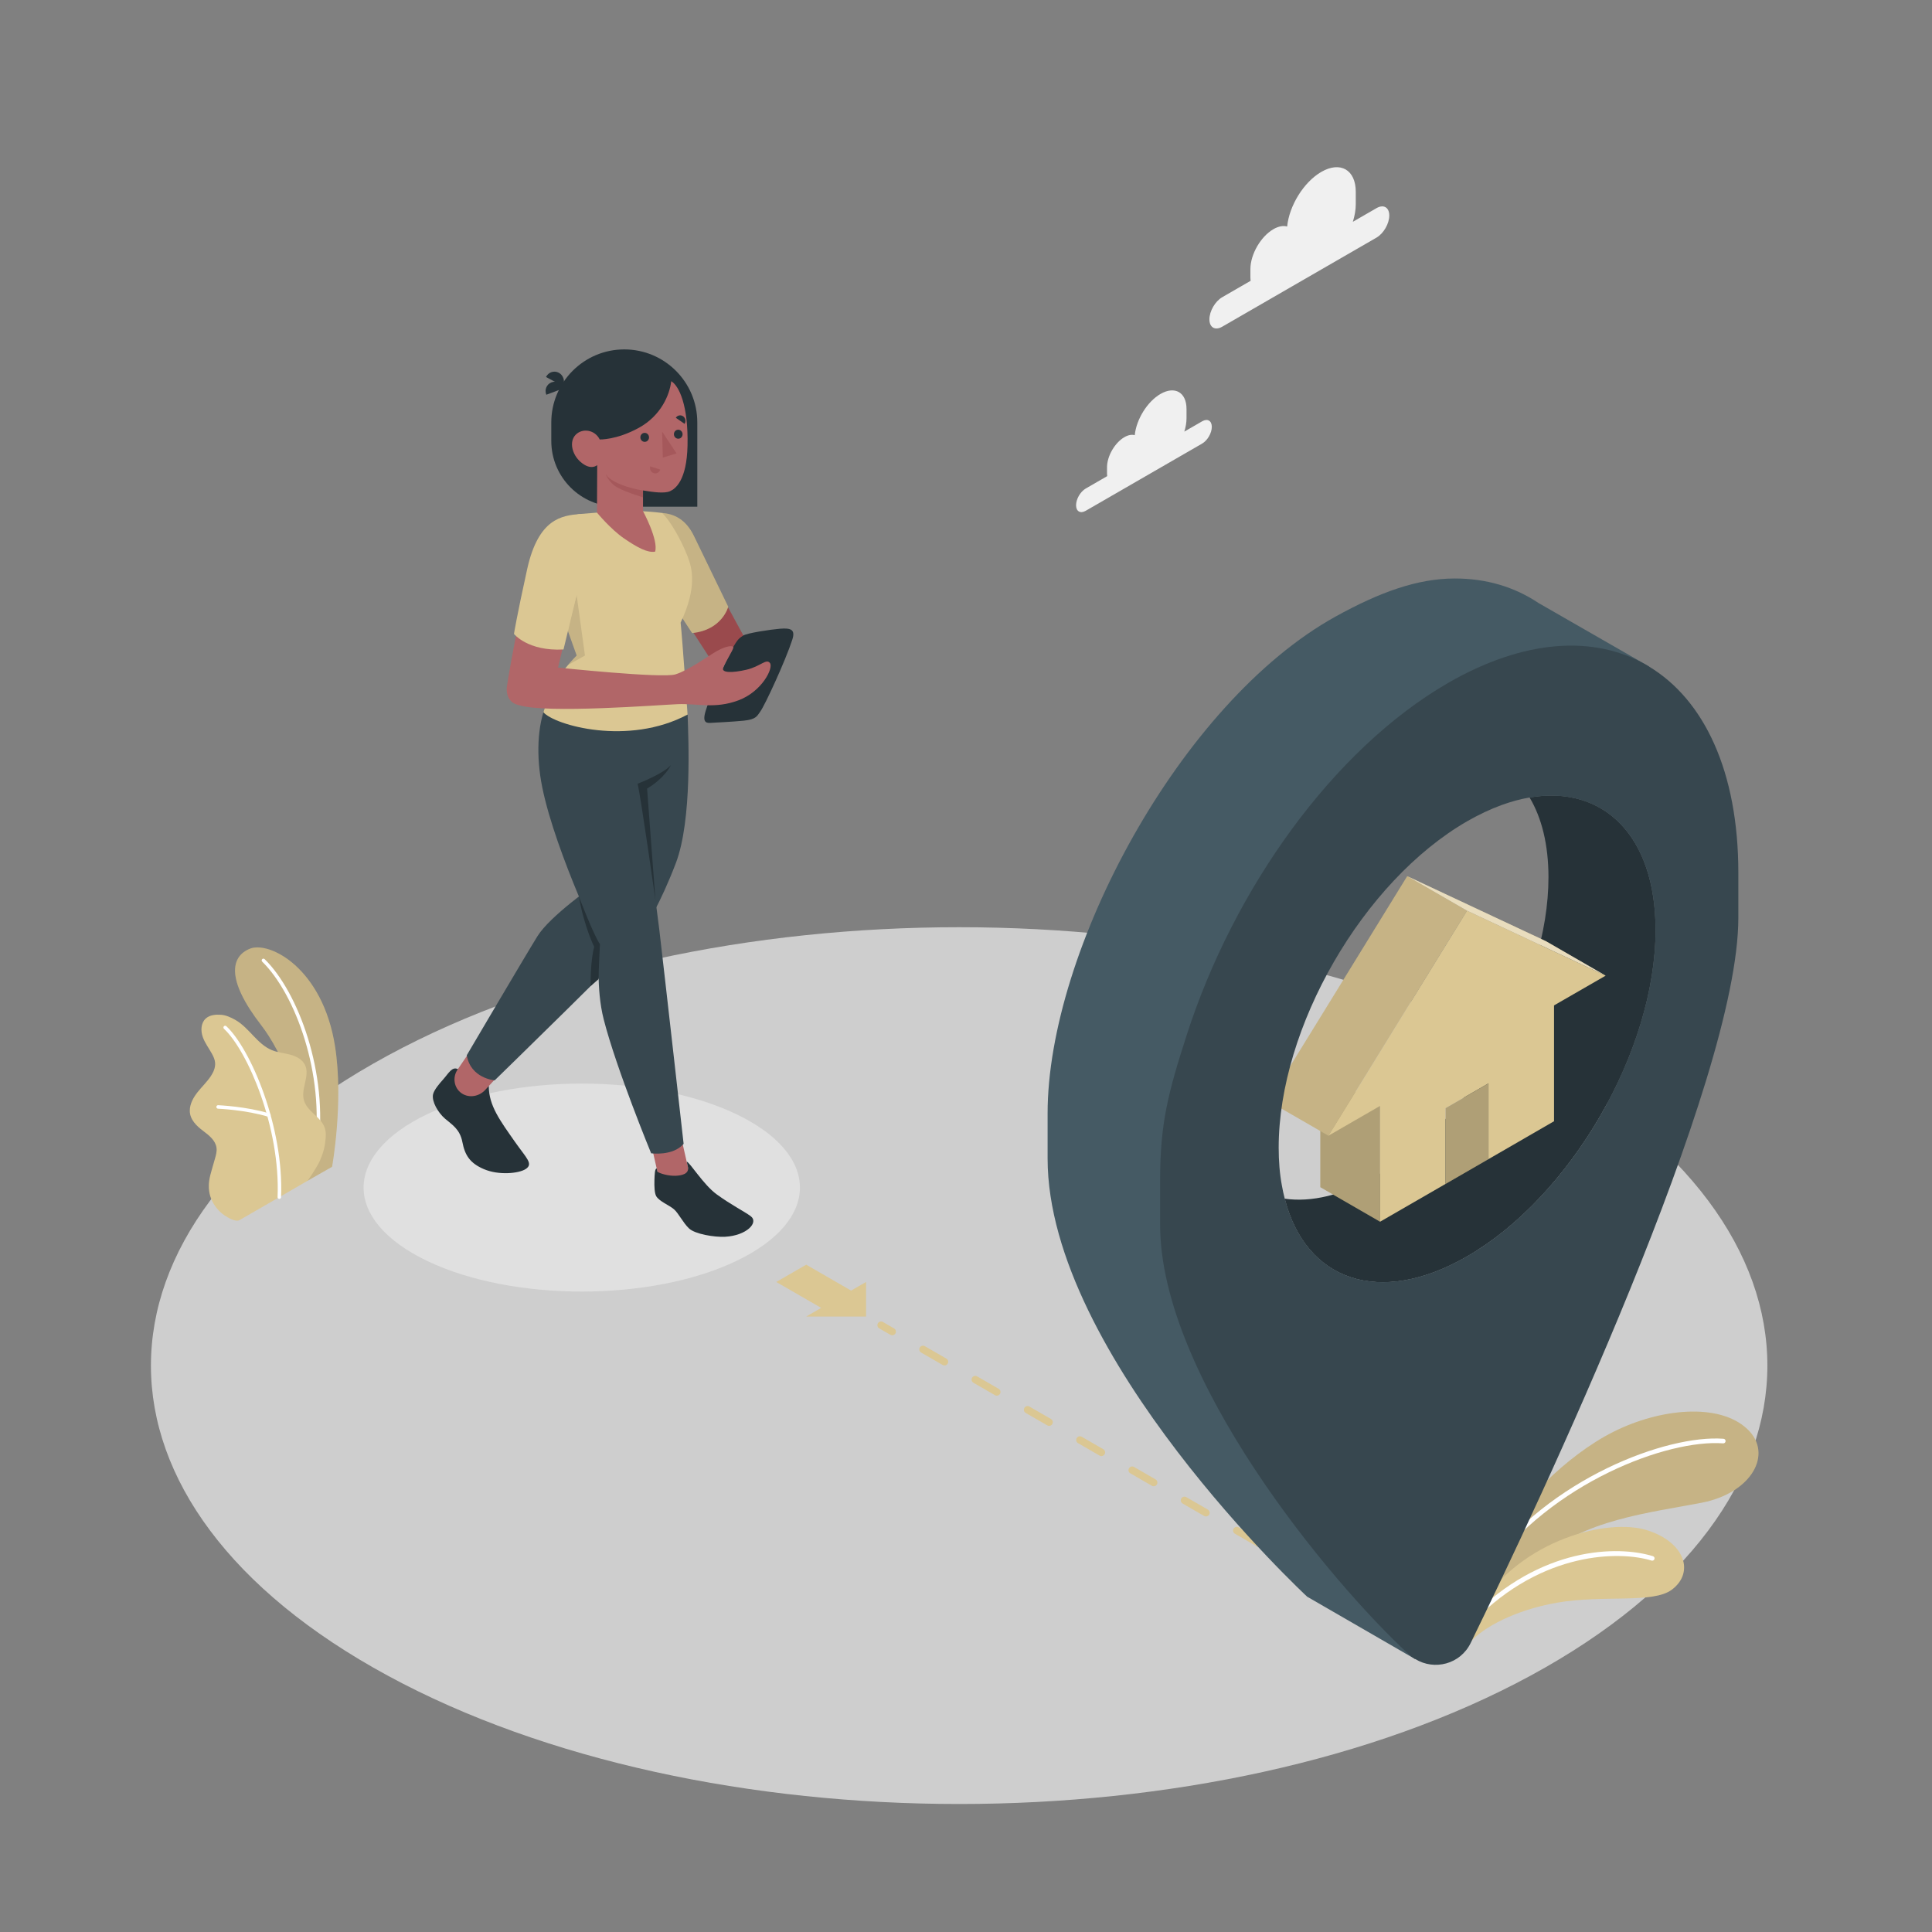 <svg width="101" height="101" viewBox="0 0 101 101" fill="none" xmlns="http://www.w3.org/2000/svg">
<rect x="0" y="0" width="101" height="101" fill="#808080" stroke="none"/>
<path opacity="0.7" d="M20.266 87.596C36.767 96.546 63.519 96.546 80.019 87.596C96.519 78.646 96.519 64.135 80.019 55.185C63.519 46.235 36.766 46.235 20.266 55.185C3.765 64.135 3.765 78.646 20.266 87.596Z" fill="#F0F0F0"/>
<path d="M38.478 65.927C34.024 68.05 26.802 68.05 22.349 65.927C17.894 63.804 17.894 60.362 22.349 58.239C26.803 56.116 34.024 56.116 38.478 58.239C42.932 60.362 42.932 63.804 38.478 65.927Z" fill="#E0E0E0"/>
<path d="M16.078 61.729L17.36 60.997C17.36 60.997 17.975 57.609 17.515 54.696C16.868 50.601 14.08 49.188 13.067 49.595C12.055 50.002 11.817 51.216 13.646 53.582C14.724 54.978 16.112 57.929 16.078 61.729Z" fill="#DBC793"/>
<g opacity="0.1">
<path d="M16.078 61.729L17.36 60.997C17.36 60.997 17.975 57.609 17.515 54.696C16.868 50.601 14.08 49.188 13.067 49.595C12.055 50.002 11.817 51.216 13.646 53.582C14.724 54.978 16.112 57.929 16.078 61.729Z" fill="black"/>
</g>
<path d="M16.542 60.103C16.538 60.103 16.534 60.103 16.529 60.102C16.479 60.095 16.444 60.049 16.451 59.999C16.981 56.166 15.439 51.965 13.707 50.272C13.671 50.237 13.67 50.179 13.706 50.143C13.741 50.108 13.799 50.106 13.835 50.142C15.599 51.865 17.17 56.134 16.632 60.024C16.626 60.07 16.587 60.103 16.542 60.103Z" fill="white"/>
<path d="M12.522 63.784C12.319 63.9 11.902 63.646 11.742 63.539C11.468 63.355 11.246 63.095 11.099 62.801C10.928 62.459 10.884 62.092 10.938 61.713C10.966 61.517 11.021 61.325 11.076 61.134C11.13 60.947 11.183 60.76 11.237 60.573C11.29 60.388 11.344 60.197 11.319 60.006C11.27 59.622 10.93 59.353 10.62 59.121C10.277 58.864 9.92 58.526 9.922 58.063C9.923 57.706 10.108 57.375 10.329 57.095C10.55 56.815 10.813 56.568 11.012 56.272C11.156 56.059 11.268 55.81 11.245 55.554C11.231 55.395 11.165 55.245 11.089 55.105C10.926 54.804 10.71 54.528 10.598 54.205C10.485 53.882 10.501 53.479 10.754 53.248C10.961 53.058 11.269 53.031 11.549 53.05C11.809 53.067 12.062 53.184 12.289 53.31C13.023 53.718 13.442 54.588 14.221 54.902C14.521 55.023 14.851 55.05 15.164 55.132C15.477 55.215 15.796 55.375 15.941 55.665C16.227 56.236 15.697 56.94 15.898 57.546C16.076 58.082 16.597 58.288 16.89 58.771C17.018 58.983 17.047 59.227 17.027 59.474C16.992 59.891 16.931 60.197 16.731 60.66C16.565 61.044 16.079 61.729 16.079 61.729C16.067 61.742 12.553 63.766 12.522 63.784Z" fill="#DBC793"/>
<path d="M14.602 62.676C14.601 62.676 14.599 62.676 14.599 62.676C14.548 62.673 14.509 62.631 14.511 62.58C14.662 58.952 12.952 54.946 11.709 53.782C11.672 53.747 11.67 53.689 11.704 53.652C11.739 53.616 11.797 53.614 11.834 53.648C13.102 54.835 14.847 58.908 14.693 62.588C14.691 62.637 14.651 62.676 14.602 62.676Z" fill="white"/>
<path d="M14.059 58.388C14.05 58.388 14.041 58.387 14.032 58.384C12.866 58.024 11.413 57.96 11.398 57.96C11.348 57.958 11.309 57.915 11.311 57.865C11.313 57.814 11.351 57.774 11.406 57.777C11.421 57.778 12.897 57.842 14.086 58.21C14.134 58.225 14.161 58.276 14.146 58.324C14.134 58.363 14.098 58.388 14.059 58.388Z" fill="white"/>
<path d="M78.689 80.194C79.378 78.695 81.888 76.087 84.338 74.855C86.787 73.622 89.887 73.322 91.352 74.714C92.716 76.011 91.566 78.054 88.956 78.559C86.347 79.064 82.584 79.476 80.604 81.512L77.422 83.664L78.689 80.194Z" fill="#DBC793"/>
<path opacity="0.1" d="M78.689 80.194C79.378 78.695 81.888 76.087 84.338 74.855C86.787 73.622 89.887 73.322 91.352 74.714C92.716 76.011 91.566 78.054 88.956 78.559C86.347 79.064 82.584 79.476 80.604 81.512L77.422 83.664L78.689 80.194Z" fill="black"/>
<path d="M77.636 82.195C77.685 82.213 77.743 82.197 77.775 82.152C81.129 77.495 87.179 75.236 90.08 75.455C90.146 75.46 90.204 75.41 90.209 75.344C90.214 75.278 90.166 75.219 90.098 75.215C87.142 74.992 80.984 77.284 77.579 82.011C77.54 82.065 77.553 82.141 77.607 82.179C77.616 82.186 77.626 82.191 77.636 82.195Z" fill="white"/>
<path d="M76.894 85.821C77.522 85.089 79.19 84.171 81.383 83.787C83.808 83.362 86.407 83.847 87.399 83.105C88.59 82.213 88.104 80.631 86.104 79.996C84.105 79.362 79.593 80.416 77.276 84.059L76.894 85.821Z" fill="#DBC793"/>
<path d="M76.935 84.769C76.978 84.785 77.028 84.775 77.062 84.74C80.645 81.076 84.697 81.073 86.339 81.583C86.402 81.603 86.47 81.567 86.49 81.504C86.51 81.44 86.477 81.374 86.41 81.353C84.595 80.789 80.547 80.831 76.89 84.571C76.843 84.619 76.844 84.695 76.892 84.742C76.904 84.754 76.919 84.763 76.935 84.769Z" fill="white"/>
<path d="M40.582 67.018L42.929 68.373L42.147 68.825H45.276V67.018L44.494 67.469L42.147 66.114L40.582 67.018Z" fill="#DBC793"/>
<path d="M46.643 69.805C46.611 69.805 46.578 69.797 46.547 69.78L45.964 69.443C45.871 69.389 45.84 69.272 45.893 69.179C45.946 69.087 46.064 69.056 46.156 69.109L46.74 69.446C46.832 69.499 46.864 69.617 46.811 69.709C46.775 69.771 46.71 69.805 46.643 69.805Z" fill="#DBC793"/>
<path d="M71.249 84.012C71.216 84.012 71.183 84.004 71.153 83.986L70.027 83.336C69.935 83.283 69.903 83.165 69.956 83.073C70.009 82.981 70.127 82.949 70.219 83.002L71.345 83.652C71.437 83.706 71.469 83.823 71.416 83.915C71.38 83.978 71.315 84.012 71.249 84.012ZM68.515 82.433C68.482 82.433 68.449 82.425 68.419 82.407L67.293 81.758C67.201 81.704 67.169 81.587 67.222 81.495C67.275 81.402 67.393 81.371 67.485 81.424L68.611 82.074C68.703 82.127 68.735 82.245 68.682 82.337C68.646 82.399 68.581 82.433 68.515 82.433ZM65.781 80.855C65.748 80.855 65.715 80.847 65.685 80.829L64.559 80.179C64.467 80.126 64.435 80.008 64.488 79.916C64.542 79.824 64.66 79.792 64.752 79.845L65.877 80.495C65.97 80.549 66.001 80.666 65.948 80.758C65.912 80.82 65.847 80.855 65.781 80.855ZM63.047 79.276C63.014 79.276 62.981 79.268 62.951 79.251L61.825 78.601C61.733 78.547 61.701 78.43 61.754 78.338C61.808 78.246 61.925 78.214 62.018 78.267L63.143 78.917C63.235 78.97 63.267 79.088 63.214 79.18C63.178 79.242 63.113 79.276 63.047 79.276ZM60.313 77.698C60.28 77.698 60.247 77.69 60.217 77.672L59.091 77.022C58.999 76.969 58.967 76.851 59.02 76.759C59.074 76.666 59.192 76.635 59.284 76.688L60.409 77.338C60.501 77.391 60.533 77.509 60.48 77.602C60.444 77.663 60.379 77.698 60.313 77.698ZM57.579 76.12C57.546 76.12 57.513 76.111 57.483 76.094L56.357 75.444C56.265 75.391 56.233 75.273 56.287 75.181C56.34 75.088 56.458 75.057 56.55 75.11L57.675 75.76C57.768 75.813 57.799 75.931 57.746 76.023C57.71 76.085 57.645 76.12 57.579 76.12ZM54.845 74.541C54.812 74.541 54.779 74.533 54.749 74.515L53.623 73.865C53.531 73.812 53.499 73.694 53.552 73.602C53.605 73.51 53.724 73.478 53.816 73.531L54.941 74.181C55.034 74.235 55.065 74.353 55.012 74.445C54.976 74.507 54.911 74.541 54.845 74.541ZM52.111 72.963C52.078 72.963 52.045 72.954 52.015 72.937L50.889 72.287C50.797 72.234 50.765 72.116 50.818 72.024C50.872 71.932 50.989 71.9 51.082 71.953L52.207 72.603C52.3 72.656 52.331 72.774 52.278 72.866C52.242 72.928 52.178 72.963 52.111 72.963ZM49.377 71.384C49.344 71.384 49.311 71.376 49.281 71.358L48.155 70.708C48.063 70.655 48.031 70.537 48.084 70.445C48.138 70.353 48.256 70.321 48.348 70.374L49.473 71.025C49.565 71.078 49.597 71.195 49.544 71.288C49.508 71.35 49.443 71.384 49.377 71.384Z" fill="#DBC793"/>
<path d="M73.44 85.277C73.407 85.277 73.374 85.269 73.344 85.251L72.76 84.914C72.668 84.861 72.637 84.743 72.69 84.651C72.743 84.559 72.861 84.528 72.953 84.581L73.537 84.918C73.629 84.971 73.66 85.088 73.607 85.181C73.571 85.243 73.507 85.277 73.44 85.277Z" fill="#DBC793"/>
<path d="M86.193 34.838C86.193 34.836 86.191 34.836 86.191 34.836C86.135 34.803 86.07 34.762 86.012 34.73L80.425 31.521C79.171 30.681 77.698 30.242 76.061 30.242C74.106 30.242 72.134 30.951 69.813 32.236C61.699 36.731 54.766 49.694 54.766 58.207V60.562C54.766 70.879 68.334 83.47 68.334 83.47L73.959 86.72C73.967 86.73 73.975 86.73 73.984 86.73C73.796 86.508 79.963 77.512 85.777 59.965C92.214 40.542 86.315 34.949 86.193 34.838ZM76.698 65.682C72.105 68.336 68.253 66.945 67.163 62.664C65.056 62.367 63.533 60.753 63.065 58.093C62.473 49.502 67.038 42.655 73.574 39.878C76.369 38.861 78.711 39.587 79.963 41.69C83.803 41.032 86.55 43.662 86.55 48.62C86.55 54.898 82.141 62.542 76.698 65.682Z" fill="#455A64"/>
<path d="M86.549 48.62C86.549 54.898 82.14 62.542 76.698 65.682C72.104 68.336 68.252 66.945 67.162 62.664C68.543 62.862 70.176 62.492 71.929 61.479C76.913 58.606 80.95 51.609 80.95 45.86C80.95 44.153 80.594 42.747 79.962 41.69C83.802 41.032 86.549 43.663 86.549 48.62Z" fill="#263238"/>
<path d="M69.022 62.063L72.149 63.869V57.813L69.022 56.008V62.063Z" fill="#DBC793"/>
<path opacity="0.2" d="M69.022 62.063L72.149 63.869V57.813L69.022 56.008V62.063Z" fill="black"/>
<path d="M83.939 51.005L76.693 47.608L69.447 59.372L72.148 57.813V63.868L75.571 61.892V57.931L77.813 56.636V60.597L81.241 58.616V52.56L83.939 51.005Z" fill="#DBC793"/>
<path d="M73.566 45.803L76.694 47.608L69.448 59.372L66.32 57.567L73.566 45.803Z" fill="#DBC793"/>
<path opacity="0.1" d="M73.566 45.803L76.694 47.608L69.448 59.372L66.32 57.567L73.566 45.803Z" fill="black"/>
<path d="M73.566 45.803L76.694 47.608L83.94 51.005L80.812 49.2L73.566 45.803Z" fill="#DBC793"/>
<path opacity="0.4" d="M73.566 45.803L76.694 47.608L83.94 51.005L80.812 49.2L73.566 45.803Z" fill="white"/>
<path d="M75.572 61.892L77.814 60.597V56.637L75.572 57.931V61.892Z" fill="#DBC793"/>
<path opacity="0.2" d="M75.572 61.892L77.814 60.597V56.637L75.572 57.931V61.892Z" fill="black"/>
<path d="M86.194 34.838C86.194 34.836 86.192 34.836 86.192 34.836C86.136 34.803 86.071 34.763 86.013 34.73C83.301 33.206 79.677 33.411 75.696 35.706C69.693 39.177 64.496 46.465 62.037 54.112C61.061 57.142 60.648 58.746 60.648 61.677V64.031C60.648 71.981 69.514 82.674 73.658 86.493C73.756 86.584 73.855 86.657 73.961 86.72C73.968 86.73 73.976 86.73 73.986 86.73C74.987 87.348 76.347 86.998 76.884 85.89C80.459 78.57 90.876 56.523 90.876 47.98V45.627C90.876 40.327 89.083 36.573 86.194 34.838ZM67.164 62.664C67.106 62.444 67.056 62.217 67.015 61.982C66.9 61.368 66.846 60.703 66.846 59.994C66.846 53.716 71.254 46.074 76.699 42.934C77.311 42.584 77.914 42.299 78.496 42.087C79.001 41.904 79.49 41.771 79.964 41.69C83.804 41.032 86.55 43.662 86.55 48.62C86.55 54.898 82.142 62.542 76.699 65.682C72.106 68.336 68.254 66.945 67.164 62.664Z" fill="#37474F"/>
<path d="M36.453 26.489H32.256C30.358 26.489 28.82 24.95 28.82 23.052V22.082C28.82 19.975 30.529 18.266 32.636 18.266C34.744 18.266 36.453 19.975 36.453 22.082V26.489Z" fill="#263238"/>
<path d="M29.428 20.183L28.543 19.708C28.669 19.455 28.968 19.355 29.213 19.487C29.457 19.618 29.553 19.93 29.428 20.183Z" fill="#263238"/>
<path d="M29.501 20.284L28.561 20.636C28.453 20.374 28.576 20.083 28.836 19.986C29.096 19.889 29.393 20.022 29.501 20.284Z" fill="#263238"/>
<path d="M37.846 31.359L39.001 33.477L37.395 34.853L35.789 32.364L37.846 31.359Z" fill="#9A4A4D"/>
<path d="M34.613 26.815C35.218 26.866 35.844 27.124 36.279 28.022C36.712 28.921 38.07 31.719 38.07 31.719C38.07 31.719 37.764 32.935 36.182 33.096L35.553 32.133L34.613 26.815Z" fill="#DBC793"/>
<path opacity="0.1" d="M34.613 26.815C35.218 26.866 35.844 27.124 36.279 28.022C36.712 28.921 38.07 31.719 38.07 31.719C38.07 31.719 37.764 32.935 36.182 33.096L35.553 32.133L34.613 26.815Z" fill="black"/>
<path d="M23.935 55.892C23.634 55.737 23.443 56.12 23.17 56.426C22.978 56.642 22.68 56.982 22.635 57.227C22.57 57.59 22.897 58.161 23.259 58.476C23.621 58.791 24.042 59.017 24.173 59.707C24.305 60.397 24.573 60.808 25.289 61.116C26.073 61.455 27.123 61.346 27.479 61.116C27.901 60.844 27.516 60.544 26.924 59.698C26.153 58.594 25.552 57.805 25.552 56.775L23.935 55.892Z" fill="#263238"/>
<path d="M24.553 54.988L23.919 55.917C23.645 56.319 23.73 56.88 24.133 57.154C24.14 57.158 24.146 57.163 24.153 57.167C24.538 57.417 25.055 57.317 25.366 56.978L26.355 55.899L24.553 54.988Z" fill="#B16668"/>
<path d="M35.946 37.356C35.986 38.54 36.194 42.857 35.331 45.122C34.522 47.242 33.791 48.377 33.533 48.817C33.276 49.258 25.861 56.477 25.861 56.477C25.861 56.477 24.602 56.384 24.402 55.164C24.402 55.164 27.441 49.999 28.098 48.94C28.756 47.881 31.087 46.257 31.087 46.257L30.875 36.327L35.946 37.356Z" fill="#37474F"/>
<path d="M34.557 62.085L36.125 61.728L35.606 59.446L34.038 59.802L34.557 62.085Z" fill="#B16668"/>
<path d="M33.333 40.97C33.333 40.97 33.943 40.457 34.766 39.32C35.965 37.664 35.78 36.194 35.78 36.194H35.289L28.805 36.327C28.163 37.38 28.023 38.978 28.24 40.534C28.69 43.764 31.366 49.355 31.366 49.355C31.329 49.797 31.142 51.653 31.563 53.3C32.228 55.897 34.04 60.291 34.04 60.291C34.04 60.291 35.175 60.453 35.738 59.797C35.738 59.797 34.735 50.874 34.465 48.588C34.172 46.114 33.333 40.97 33.333 40.97Z" fill="#37474F"/>
<path d="M35.95 60.953L35.9 60.729C36.064 60.76 36.768 61.929 37.466 62.437C38.231 62.993 38.894 63.321 39.236 63.572C39.693 63.907 39.031 64.594 37.907 64.655C37.348 64.685 36.332 64.516 36.019 64.218C35.705 63.921 35.478 63.429 35.23 63.215C34.982 63.002 34.48 62.814 34.309 62.54C34.216 62.39 34.202 62.017 34.212 61.697C34.221 61.403 34.231 61.081 34.332 61.085C34.34 61.119 34.37 61.256 34.37 61.256C34.513 61.356 34.96 61.483 35.324 61.466C35.589 61.454 36.081 61.393 35.95 60.953Z" fill="#263238"/>
<path d="M34.266 47.074C34.266 47.074 33.51 41.706 33.332 40.971C33.332 40.971 34.664 40.463 35.074 39.998C35.074 39.998 34.781 40.649 33.828 41.227L34.266 47.074Z" fill="#263238"/>
<path d="M30.262 46.866C30.262 46.866 31.041 48.913 31.364 49.355C31.364 49.355 31.284 50.876 31.295 51.184L30.874 51.551C30.874 51.551 30.854 50.273 31.062 49.499C31.062 49.499 30.536 48.441 30.262 46.866Z" fill="#263238"/>
<path d="M35.581 32.551C35.682 33.49 35.944 37.356 35.944 37.356C32.842 39.011 28.995 37.915 28.406 37.233C28.94 35.477 29.709 34.735 30.148 34.268L29.143 31.464C29.143 31.464 29.023 31.177 29.026 31.175C29.087 31.07 30.588 29.719 29.848 27.581C29.733 27.25 29.968 26.9 30.318 26.871L31.209 26.798L33.624 26.727C34.201 26.76 34.613 26.816 34.613 26.816C34.983 27.162 35.566 28.113 35.944 29.081C36.188 29.705 36.452 30.702 35.581 32.551Z" fill="#DBC793"/>
<path opacity="0.1" d="M29.791 32.476L30.144 31.105L30.581 34.27L29.696 34.763L30.148 34.268L29.689 32.99L29.791 32.476Z" fill="black"/>
<path d="M35.09 19.928C35.493 20.166 35.991 21.18 35.942 23.306C35.9 25.107 35.316 25.552 35.023 25.68C34.73 25.808 34.164 25.73 33.615 25.639V26.72C33.615 26.72 34.433 28.234 34.248 28.839C33.86 28.907 33.347 28.641 32.636 28.156C31.925 27.672 31.209 26.798 31.209 26.798L31.221 24.313C31.221 24.313 30.898 24.627 30.349 24.147C29.897 23.751 29.744 23.084 30.097 22.725C30.45 22.367 31.102 22.465 31.352 22.975C31.352 22.975 32.229 23.007 33.396 22.366C34.563 21.725 35.012 20.627 35.09 19.928Z" fill="#B16668"/>
<path d="M33.929 22.853C33.936 22.983 33.84 23.093 33.715 23.099C33.59 23.105 33.483 23.004 33.477 22.875C33.47 22.745 33.566 22.635 33.691 22.629C33.816 22.623 33.923 22.723 33.929 22.853Z" fill="#263238"/>
<g opacity="0.5">
<path d="M33.99 24.38L34.516 24.548C34.473 24.698 34.319 24.783 34.174 24.736C34.029 24.69 33.947 24.53 33.99 24.38Z" fill="#9A4A4D"/>
</g>
<path d="M35.788 22.157L35.33 21.84C35.414 21.709 35.584 21.674 35.711 21.762C35.837 21.849 35.872 22.027 35.788 22.157Z" fill="#263238"/>
<path d="M35.683 22.689C35.69 22.819 35.594 22.929 35.469 22.935C35.344 22.941 35.237 22.84 35.231 22.711C35.224 22.581 35.32 22.471 35.445 22.465C35.57 22.459 35.677 22.56 35.683 22.689Z" fill="#263238"/>
<g opacity="0.5">
<path d="M34.613 22.56L34.65 23.923L35.367 23.701L34.613 22.56Z" fill="#9A4A4D"/>
</g>
<g opacity="0.5">
<path d="M33.615 25.639C33.036 25.563 31.844 25.22 31.658 24.749C31.658 24.749 31.72 25.045 32.076 25.35C32.432 25.655 33.615 25.999 33.615 25.999V25.639H33.615Z" fill="#9A4A4D"/>
</g>
<path d="M26.491 35.957C26.505 35.762 26.87 33.683 27.121 32.52L29.565 33.27L29.173 34.898L27.139 36.865C26.494 36.737 26.477 36.152 26.491 35.957Z" fill="#B16668"/>
<path d="M30.319 26.871C29.381 26.953 28.145 27.093 27.557 29.762C27.006 32.264 26.869 33.139 26.869 33.139C26.869 33.139 27.591 34.054 29.459 33.953L30.145 31.106C31.395 29.462 30.992 28.282 30.319 26.871Z" fill="#DBC793"/>
<path d="M38.224 34.021C38.56 33.396 38.643 33.368 38.842 33.231C39.042 33.094 40.267 32.911 40.775 32.868C41.373 32.818 41.585 32.928 41.419 33.442C41.063 34.542 39.984 36.879 39.743 37.202C39.584 37.413 39.552 37.609 38.88 37.675C38.251 37.736 37.464 37.771 37.232 37.785C37 37.799 36.68 37.856 36.887 37.174C37.095 36.492 37.586 35.385 37.805 34.908C38.064 34.347 38.224 34.021 38.224 34.021Z" fill="#263238"/>
<path d="M29.173 34.899C29.173 34.899 34.604 35.473 35.307 35.255C36.01 35.037 36.956 34.334 37.465 34.043C37.974 33.752 38.337 33.728 38.337 33.849C38.337 33.971 37.903 34.634 37.804 34.908C37.705 35.182 38.272 35.184 39.016 35.013C39.76 34.841 40.058 34.408 40.252 34.662C40.446 34.916 39.84 36.152 38.604 36.612C37.368 37.073 36.45 36.769 35.43 36.812C34.41 36.855 28.558 37.312 27.139 36.865C27.139 36.865 26.975 36.202 27.63 35.658C28.284 35.114 29.173 34.899 29.173 34.899Z" fill="#B16668"/>
<path d="M63.892 15.539L65.381 14.679C65.374 14.621 65.368 14.561 65.368 14.497V14.065C65.368 13.298 65.907 12.364 66.572 11.98C66.841 11.825 67.089 11.785 67.289 11.842C67.398 10.751 68.156 9.517 69.075 8.986C70.07 8.412 70.876 8.877 70.876 10.026V10.671C70.876 10.968 70.821 11.282 70.724 11.595L71.96 10.881C72.329 10.668 72.628 10.84 72.628 11.266C72.628 11.692 72.329 12.209 71.96 12.422L63.892 17.081C63.523 17.293 63.225 17.121 63.225 16.695C63.225 16.269 63.524 15.752 63.892 15.539Z" fill="#F0F0F0"/>
<path d="M56.758 25.54L57.881 24.891C57.876 24.847 57.872 24.802 57.872 24.753V24.428C57.872 23.849 58.279 23.144 58.78 22.854C58.983 22.737 59.17 22.707 59.322 22.75C59.404 21.926 59.975 20.995 60.669 20.594C61.42 20.161 62.028 20.512 62.028 21.379V21.866C62.028 22.09 61.987 22.328 61.913 22.563L62.847 22.024C63.125 21.863 63.35 21.994 63.35 22.315C63.35 22.636 63.125 23.027 62.847 23.188L56.758 26.703C56.48 26.864 56.254 26.734 56.254 26.413C56.254 26.091 56.479 25.701 56.758 25.54Z" fill="#F0F0F0"/>
</svg>